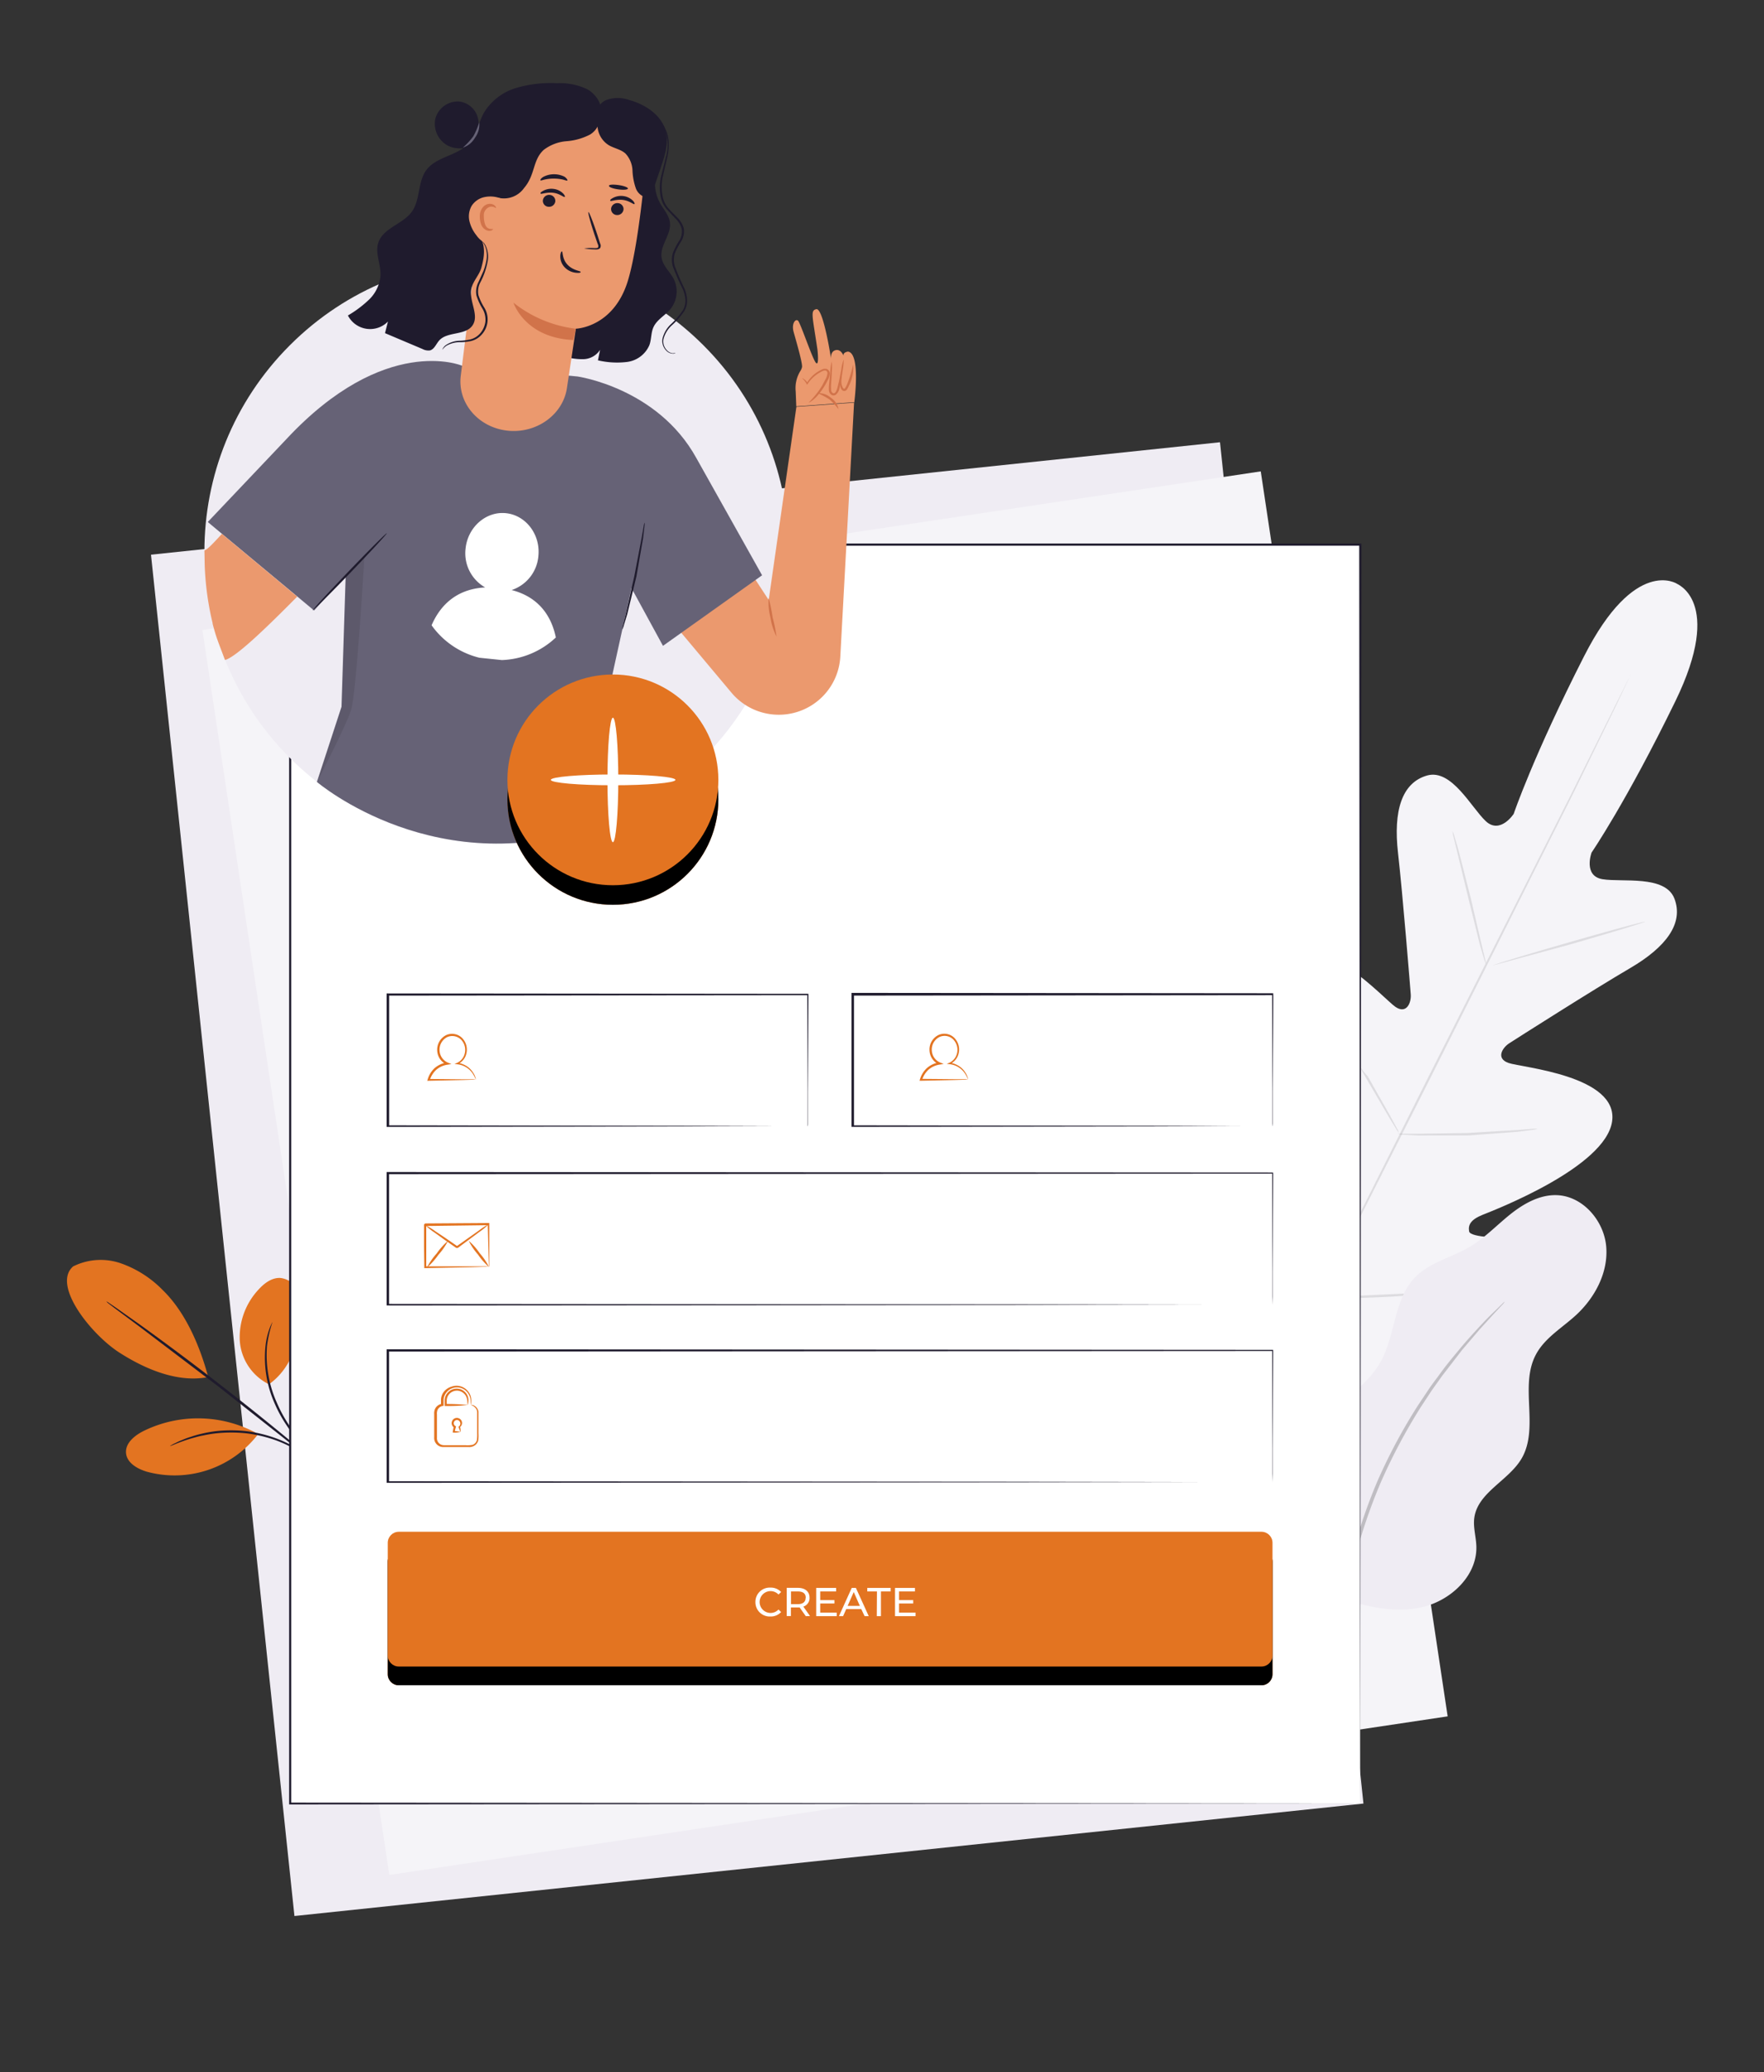 <svg xmlns="http://www.w3.org/2000/svg" xmlns:xlink="http://www.w3.org/1999/xlink" width="344" height="404" fill="none" xmlns:v="https://vecta.io/nano"><rect width="100%" height="100%" fill="#333333" stroke="none"/><style><![CDATA[.B{fill:#1f1b2d}.C{fill:#e37421}.D{fill:#d1734a}.E{fill:#efecf3}.F{fill:#eb996e}]]></style><path d="M237.914 86.228L29.445 108.152 57.419 373.58l208.469-21.925-27.974-265.427z" class="E"/><g fill="#f5f4f8"><path d="M245.861 91.909L39.473 122.832l36.447 242.743 206.389-30.923-36.447-242.743z"/><path d="M327.045 113.829s-8.198-5.397-18.129 14.113-13.731 30.75-13.731 30.75-2.632 4.046-5.443 1.416-6.667-10.261-11.447-8.901c-4.957 1.416-6.593 6.943-5.67 15.067s2.365 25.992 2.487 27.611-.81 3.924-2.997 2.427-14.914-15.642-21.265-9.217 0 28.614.657 31.058.17 3.48-.997 4.046-4.982-4.548-8.757-8.416-8.837-7.695-12.191-3.69-4.423 20.668 11.438 47.744l8.182 12.081 14.581-.809c31.171-3.633 43.841-14.517 45.023-19.615s-4.917-6.814-10.288-7.502-11.786-.623-12.005-1.909.332-2.299 2.674-3.237 23.905-9.25 25.209-18.183-17.635-10.52-20.179-11.402-1.215-2.978.122-3.844 16.501-10.52 23.564-14.646 10.491-8.764 8.644-13.571c-1.79-4.637-10.175-3.14-14.006-3.771s-2.147-5.195-2.147-5.195 6.732-9.792 16.331-29.488.121-23.006.121-23.006"/></g><g fill="#000"><path opacity=".1" d="M318.101 131.289l-.187.421-.567 1.222-2.235 4.717-8.36 17.131-28.199 56.16-28.352 56.151-8.49 17.066-2.252 4.637-.615 1.206-.219.396s.057-.145.178-.421l.575-1.221 2.236-4.67 8.352-17.131 28.206-56.216 28.353-56.143 8.481-17.066 2.317-4.637.608-1.197.17-.405z"/><path opacity=".1" d="M283.254 162.082c.163.313.288.645.373.987l.81 2.744 2.341 9.152 2.146 9.2.665 2.784c.103.335.174.679.21 1.028a4.62 4.62 0 0 1-.38-.987l-.811-2.744-2.276-9.176-2.211-9.177-.681-2.775c-.093-.339-.155-.686-.186-1.036zm7.891 26.154c0-.121 6.569-2.12 14.751-4.475s14.848-4.151 14.881-4.046-6.57 2.129-14.752 4.475l-14.88 4.046zm-18.579 32.867c.357-.057.718-.073 1.078-.049h2.924l9.64-.145 9.623-.575 2.917-.227a4.41 4.41 0 0 1 1.077 0c-.344.1-.696.168-1.053.203l-2.908.372-9.64.712h-9.664l-2.924-.154a5.14 5.14 0 0 1-1.07-.137zm-12.339-22.087a4.34 4.34 0 0 1 .567.809l1.409 2.306c1.175 1.958 2.131 5.317 4.504 7.688l4.391 7.76 1.288 2.371a3.88 3.88 0 0 1 .413.906 4.25 4.25 0 0 1-.567-.809l-1.41-2.306-4.504-7.688-4.39-7.752-1.288-2.339a3.81 3.81 0 0 1-.413-.946zm-20.086 26.937c.273.327.515.679.721 1.052l1.814 2.946 5.857 9.815 5.735 9.873 1.693 3.026c.222.36.412.739.567 1.133-.272-.325-.513-.674-.721-1.044l-1.814-2.953-5.849-9.808-5.743-9.881-1.693-3.018a7.26 7.26 0 0 1-.567-1.141zm16.183 27.067a8.74 8.74 0 0 1 1.361-.097l3.71-.114 12.216-.582c4.763-.308 9.081-.696 12.2-1.004l3.694-.356c.45-.067.905-.094 1.36-.081-.439.115-.885.199-1.336.251a99.92 99.92 0 0 1-3.686.502c-3.111.388-7.42.809-12.2 1.133s-9.105.429-12.248.453h-3.71c-.456.009-.912-.026-1.361-.105z"/></g><path d="M14.195 246.957c1.443-.732 3.019-1.165 4.634-1.274s3.235.11 4.763.643c3.061 1.082 5.832 2.851 8.101 5.171 4.488 4.337 7.291 10.948 8.911 16.993-6.804 1.36-13.844-2.541-17.287-4.742-5.452-3.479-13.188-13.069-9.113-16.775m38.222 22.923a10.25 10.25 0 0 1-3.986-3.52c-.995-1.503-1.577-3.242-1.684-5.041-.079-1.805.201-3.607.826-5.302a13.62 13.62 0 0 1 2.811-4.571c1.118-1.238 2.6-2.371 4.261-2.29.778.087 1.518.378 2.146.844a4.41 4.41 0 0 1 1.427 1.81 8.83 8.83 0 0 1 .559 4.588c-.51 5.317-1.977 10.367-6.318 13.482" class="C"/><g class="B"><path d="M63.413 286.804a6.53 6.53 0 0 1-.891-.923l-2.349-2.597c-1.928-2.218-4.747-5.317-6.562-9.525a22.07 22.07 0 0 1-1.831-11.377 14.54 14.54 0 0 1 .81-3.415 9.2 9.2 0 0 1 .381-.882c.089-.195.146-.3.162-.292-.509 1.504-.864 3.054-1.061 4.629-.304 3.831.371 7.676 1.96 11.175 1.766 4.127 4.512 7.235 6.383 9.5l2.236 2.695c.285.312.54.651.761 1.012z"/><path d="M20.742 253.738c.171.082.333.18.486.292l1.32.898 4.812 3.399a530.8 530.8 0 0 1 15.561 11.644 557.5 557.5 0 0 1 15.156 12.179l4.488 3.811 1.199 1.06.397.397a3 3 0 0 1-.454-.324l-1.256-.995-4.577-3.698-15.262-12.042-15.472-11.741-4.723-3.512-1.28-.971c-.147-.117-.28-.25-.397-.397z"/></g><path d="M49.906 279.364a24.05 24.05 0 0 0-10.927-2.816c-3.815-.059-7.588.79-11.009 2.476-1.725.874-3.548 2.347-3.394 4.273s2.203 3.099 4.05 3.649c3.907 1.069 8.043.957 11.887-.32a20.51 20.51 0 0 0 9.71-6.857" class="C"/><path d="M33.156 281.945a5.71 5.71 0 0 1 1.061-.582 11.4 11.4 0 0 1 1.296-.591c.576-.249 1.166-.465 1.766-.647a20.37 20.37 0 0 1 2.195-.615c.853-.199 1.715-.353 2.584-.461 1.997-.224 4.013-.224 6.011 0a25.98 25.98 0 0 1 5.84 1.424c.83.308 1.642.665 2.43 1.068.684.343 1.349.721 1.993 1.133.608.348 1.085.76 1.539 1.076a11.38 11.38 0 0 1 1.102.898 6.4 6.4 0 0 1 .875.809c-.073.081-1.328-1.108-3.686-2.54a21.31 21.31 0 0 0-1.985-1.069c-.774-.383-1.569-.724-2.382-1.019a26.73 26.73 0 0 0-5.743-1.36 27.83 27.83 0 0 0-5.914 0 25.29 25.29 0 0 0-2.552.421c-.81.138-1.523.364-2.187.542-2.673.793-4.204 1.603-4.245 1.513z" class="B"/><path d="M260.194 311.102c-5.671-3.641-7.712-8.31-8.603-14.986a23.59 23.59 0 0 1 .885-9.973c1.005-3.223 2.689-6.194 4.939-8.712 3.775-4.16 9.073-7 11.819-11.904 2.917-5.227 2.544-12.138 6.708-16.467 2.867-2.954 7.185-3.876 10.717-5.98 2.892-1.716 5.225-4.2 7.841-6.296s5.76-3.876 9.113-3.755c5.063.186 9.187 4.985 9.616 10.026s-2.195 9.978-5.93 13.401c-2.705 2.476-6.083 4.426-7.793 7.679-3.24 6.094.705 14.251-2.77 20.231-2.536 4.345-8.579 6.611-9.235 11.604-.243 1.837.349 3.674.405 5.527.178 5.786-5.055 10.649-10.717 11.895s-11.543-.315-17.011-2.266" class="E"/><path opacity=".2" d="M293.466 253.775c-.163.245-.351.473-.559.68l-1.709 1.837-2.673 2.937-3.411 3.998-3.888 5.041-2.058 2.889-2.065 3.14a111.44 111.44 0 0 0-7.842 14.752c-2.18 5.132-3.954 10.427-5.306 15.836-.575 2.509-1.134 4.855-1.458 7.154l-.867 6.295c-.218 1.934-.291 3.69-.421 5.236s-.138 2.873-.154 3.965l-.056 2.509c.007.293-.018.586-.073.874a3.83 3.83 0 0 1-.065-.874c0-.648-.041-1.481-.073-2.517a58.59 58.59 0 0 1 0-3.973c.057-1.546.081-3.326.316-5.268s.381-4.046.81-6.344.81-4.678 1.401-7.202c1.335-5.457 3.11-10.796 5.306-15.966a107.61 107.61 0 0 1 7.947-14.825l2.098-3.14c.681-1.019 1.426-1.95 2.098-2.881 1.345-1.869 2.73-3.503 3.978-5.009s2.43-2.791 3.491-3.948 1.985-2.104 2.77-2.865l1.807-1.748a4.33 4.33 0 0 1 .656-.583z" fill="#000"/><path d="M265.252 106.213H56.555v245.458h208.697V106.213z" fill="#fff"/><path d="M265.258 351.671l-.194-245.458.194.186H56.577l.211-.21v245.458l-.178-.178 208.705.178-208.705.178h-.227v-.178-245.458-.21h.235 208.681.186v.194l-.227 245.498zM157.506 219.618v-.453-1.311-5.065l-.081-18.879.138.129-81.889.081.211-.21v25.708l-.203-.202 58.527.089 17.141.057h4.609 1.199.413-.389-1.239-4.561l-17.092.064-58.673.089h-.211v-26.016h.211l81.889.073h.138v.138l-.073 18.959v5.034 1.286c0 .3-.065.429-.065.429zm90.647 34.819v-1.692-4.944l-.057-19.073.106.105-172.545.105.211-.21v25.709l-.211-.203 122.758.089 36.453.057h9.858 2.56.883-.85-2.536-9.81l-36.453.065-122.903.089h-.211v-26.016h.219l172.544.105h.105v.105l-.064 19.138v4.92l-.057 1.651zm0 34.586v-1.691-4.944l-.057-19.073.106.097-172.545.113.211-.21v25.708l-.211-.21 122.758.089 36.453.065h9.858 2.56.883-.85-2.536-9.81l-36.453.056-122.903.097h-.211v-26.04h.219l172.544.113h.105v.106l-.064 19.129v4.92l-.057 1.675zm-.002-69.407v-.453-1.311-5.066l-.073-18.879.138.13-81.89.081.211-.211v25.709l-.211-.202 58.536.089 17.141.056h4.609 1.199.413-.389-1.247-4.561l-17.093.065-58.681.089h-.202v-.202-25.709-.21h.218l81.89.073h.138v.137l-.081 18.96v5.033 1.287c0 .299-.065.534-.065.534z" class="B"/><g class="C"><path d="M92.766 210.484a4.82 4.82 0 0 1-.624.04l-1.847.057-6.723.145h-.259l.081-.242a4.91 4.91 0 0 1 1.296-2.169c.692-.623 1.556-1.023 2.479-1.149l-.049.396a3.11 3.11 0 0 1-1.293-1.053c-.327-.462-.521-1.004-.562-1.569a3.17 3.17 0 0 1 .391-1.825c.311-.556.781-1.005 1.351-1.29.544-.249 1.153-.315 1.738-.188a2.76 2.76 0 0 1 1.503.892 3.24 3.24 0 0 1 .689 2.954c-.111.444-.323.857-.619 1.206a2.99 2.99 0 0 1-1.09.809v-.284a4.58 4.58 0 0 1 2.001.81 4.25 4.25 0 0 1 1.085 1.197 3.23 3.23 0 0 1 .494 1.279l-.154-.316a6.42 6.42 0 0 0-.478-.874 4.12 4.12 0 0 0-1.299-1.231c-.518-.31-1.098-.503-1.699-.565l-.543-.065.51-.218c.37-.173.695-.427.952-.744a2.69 2.69 0 0 0 .53-1.085 2.87 2.87 0 0 0-.632-2.606 2.43 2.43 0 0 0-1.294-.743c-.499-.106-1.018-.053-1.485.152-.49.25-.895.642-1.16 1.123a2.75 2.75 0 0 0-.33 1.58 2.7 2.7 0 0 0 1.62 2.282l.689.275-.737.122c-.844.11-1.635.474-2.268 1.043a4.58 4.58 0 0 0-1.223 1.983l-.178-.235 6.594.057h1.896a4.85 4.85 0 0 1 .648.049zm96-.004c-.204.028-.41.042-.616.041l-1.855.056-6.724.146h-.251l.073-.243a4.91 4.91 0 0 1 1.296-2.168 4.65 4.65 0 0 1 2.479-1.166l-.048.397c-.518-.227-.964-.592-1.29-1.054s-.518-1.004-.557-1.568a3.14 3.14 0 0 1 .382-1.826 3.15 3.15 0 0 1 1.351-1.289 2.77 2.77 0 0 1 1.737-.186c.584.127 1.112.439 1.503.89.347.399.589.877.708 1.392s.109 1.051-.027 1.561a2.98 2.98 0 0 1-.62 1.207c-.296.349-.669.626-1.089.808v-.283c.722.106 1.408.384 2.001.809.437.324.806.731 1.085 1.198a3.23 3.23 0 0 1 .494 1.278l-.154-.315c-.129-.307-.29-.6-.478-.874a4.09 4.09 0 0 0-1.294-1.231 4.1 4.1 0 0 0-1.695-.566l-.543-.064.503-.219a2.72 2.72 0 0 0 .954-.744c.258-.317.441-.688.536-1.085a2.87 2.87 0 0 0 .002-1.381 2.88 2.88 0 0 0-.642-1.224c-.337-.383-.788-.647-1.287-.754a2.38 2.38 0 0 0-1.483.163c-.493.248-.899.638-1.167 1.121a2.74 2.74 0 0 0-.332 1.582c.035.492.205.965.491 1.367a2.69 2.69 0 0 0 1.129.915l.689.275-.737.121c-.845.111-1.636.475-2.269 1.044-.569.545-.988 1.228-1.215 1.983l-.178-.235 6.586.057h1.904a4.71 4.71 0 0 1 .648.064zm-97.547 63.459a3.24 3.24 0 0 1-.073-.526 2.61 2.61 0 0 0-.292-1.23 2.06 2.06 0 0 0-1.49-1.02 1.99 1.99 0 0 0-1.097.165c-.343.158-.634.409-.839.725-.179.271-.285.583-.308.907v.987l-.194-.202a42.79 42.79 0 0 1 4.326.194 34.53 34.53 0 0 1-4.326.202h-.203v-.202-1.012a2.23 2.23 0 0 1 .364-1.1 2.34 2.34 0 0 1 2.349-1.044 2.28 2.28 0 0 1 1.001.424c.294.22.532.507.692.838.208.441.274.936.186 1.416-.032.348-.097.502-.097.478zm-1.404 5.261a7.12 7.12 0 0 1-.389-.947v-.089l.089-.065a.67.67 0 0 0 .162-.873.62.62 0 0 0-.182-.224c-.077-.06-.168-.1-.264-.118a.63.63 0 0 0-.541.154.63.63 0 0 0-.161.24c-.034.092-.046.19-.035.287a.62.62 0 0 0 .098.271c.053.082.125.15.21.199l.13.073-.04.137-.243.963-.154-.194a9.96 9.96 0 0 1 1.345.154 4.33 4.33 0 0 1-1.345.161H88.3v-.21l.178-.979.089.21c-.129-.078-.239-.184-.322-.31a1.02 1.02 0 0 1-.158-.419c-.021-.15-.008-.301.037-.445s.122-.277.224-.387a1 1 0 0 1 .907-.316 1.02 1.02 0 0 1 .423.171c.126.089.231.204.306.339a.97.97 0 0 1 .089.721c-.065.243-.222.452-.437.582l.065-.154a2.88 2.88 0 0 1 .113 1.068z"/><path d="M91.82 273.949a.93.93 0 0 1 .356 0 1.62 1.62 0 0 1 .757.491 1.63 1.63 0 0 1 .377.82v.874 2.12 1.23a6.82 6.82 0 0 1-.049 1.384 1.71 1.71 0 0 1-.38.692 1.73 1.73 0 0 1-.649.449c-.257.103-.534.147-.81.129h-.81-3.24-.859a1.76 1.76 0 0 1-1.345-.528 1.76 1.76 0 0 1-.393-.626 1.75 1.75 0 0 1-.101-.731v-3.642-.866a2.27 2.27 0 0 1 .113-.914 1.74 1.74 0 0 1 1.377-1.109l-.162.186v-1.132a2.86 2.86 0 0 1 .332-1.085 2.94 2.94 0 0 1 1.717-1.327c.543-.196 1.133-.224 1.693-.08s1.062.455 1.442.889a2.74 2.74 0 0 1 .705 2.015 5.8 5.8 0 0 1-.073.761 4.04 4.04 0 0 1-.049-.753c-.004-.696-.273-1.364-.753-1.869a2.63 2.63 0 0 0-1.033-.668c-.392-.138-.812-.18-1.224-.124a2.62 2.62 0 0 0-1.147.447c-.341.237-.621.553-.816.92a2.56 2.56 0 0 0-.284.954v1.109.162h-.162a1.37 1.37 0 0 0-.648.29 1.36 1.36 0 0 0-.414.576 2.13 2.13 0 0 0-.081.809v.866 3.641a1.36 1.36 0 0 0 .689 1.303 1.49 1.49 0 0 0 .729.17h4.115c.482.046.968.018 1.442-.081.196-.076.371-.198.511-.353s.243-.343.299-.545c.059-.426.081-.857.065-1.287v-1.23-2.12-.858c-.021-.227-.096-.446-.219-.639a1.83 1.83 0 0 0-1.021-.72zm3.549-26.918c-.024-.207-.037-.415-.04-.624l-.057-1.691-.154-6.004.17.17-12.345.162.178-.243v1.084 1.093 2.128 3.989l-.194-.186h8.838 2.56c.316-.008.633.006.948.041a5.48 5.48 0 0 1-.859.048l-2.519.081-8.968.178h-.186v-.194l-.049-3.998v-2.128-1.084-1.093l.211-.218 12.345-.081h.17v.17 6.109 1.619a2.5 2.5 0 0 1-.049.672z"/><path d="M95.27 238.715c-.518.533-1.091 1.011-1.709 1.424l-4.293 3.188h-.284l-.081-.056-.162-.114-.316-.218-.616-.429-1.158-.809-1.952-1.408a11.73 11.73 0 0 1-1.734-1.392c.67.321 1.308.706 1.904 1.149l2.001 1.335 1.175.809.624.429.316.219.154.105.081.057h.041-.227l4.374-3.092c.584-.454 1.207-.855 1.863-1.197z"/><path d="M83.262 247.145a12.95 12.95 0 0 1 1.887-2.735c.636-.918 1.384-1.752 2.228-2.484a12.78 12.78 0 0 1-1.896 2.743c-.633.915-1.379 1.747-2.22 2.476zm8.14-5.219a12.57 12.57 0 0 1 2.147 2.427 12.46 12.46 0 0 1 1.814 2.687 12.5 12.5 0 0 1-2.147-2.428c-.721-.811-1.331-1.715-1.815-2.686z"/><use xlink:href="#B"/></g><use xlink:href="#B" opacity=".09" fill="#000"/><use xlink:href="#B" y="-3.658" class="C"/><path d="M147.313 312.364a2.78 2.78 0 0 1 .214-1.106 2.79 2.79 0 0 1 .635-.931c.273-.264.598-.469.953-.603s.735-.194 1.114-.176a2.72 2.72 0 0 1 1.142.201 2.73 2.73 0 0 1 .956.657l-.51.493a2.13 2.13 0 0 0-1.089-.617c-.416-.092-.851-.057-1.247.1a2.13 2.13 0 0 0-.977 3.173c.24.353.58.625.977.783a2.13 2.13 0 0 0 2.336-.517l.51.493c-.268.287-.595.513-.959.662a2.73 2.73 0 0 1-1.147.204c-.379.017-.757-.044-1.112-.179a2.79 2.79 0 0 1-.949-.603 2.78 2.78 0 0 1-.634-.93c-.145-.35-.218-.725-.213-1.104zm9.819 2.749l-1.191-1.692h-.34-1.369v1.675h-.81v-5.502h2.155c1.425 0 2.292.72 2.292 1.918.019.382-.09.759-.308 1.074a1.74 1.74 0 0 1-.899.665l1.304 1.845-.834.017zm0-3.585c0-.809-.527-1.23-1.531-1.23h-1.345v2.476h1.345c.98 0 1.507-.461 1.507-1.246h.024zm6.038 2.902v.68h-4.002v-5.503h3.888v.688h-3.102v1.691h2.77v.664h-2.77v1.78h3.216zm4.786-.696h-2.933l-.607 1.376h-.811l2.495-5.503h.811l2.503 5.503h-.81l-.648-1.376zm-.276-.623l-1.191-2.702-1.19 2.702h2.381zm3.336-2.816h-1.887v-.688h4.561v.688h-1.896v4.815h-.81l.032-4.815zm7.525 4.135v.68h-4.002v-5.503h3.888v.688h-3.102v1.691h2.762v.664h-2.762v1.78h3.216z" fill="#fff"/><path d="M137.144 147.799c22.255-22.232 22.255-58.277 0-80.508s-58.338-22.232-80.593 0-22.255 58.276 0 80.508 58.338 22.232 80.593 0z" class="E"/><path d="M129.495 30.599c-.996 1.249-1.604 2.763-1.748 4.354a8.16 8.16 0 0 0 .938 4.596c.713 1.279 1.798 2.428 1.961 3.876.267 2.355-2.018 4.475-1.621 6.822.251 1.618 1.621 2.727 2.366 4.159a5.48 5.48 0 0 1-.624 5.834c-1.037 1.262-2.665 2.064-3.337 3.561-.503 1.101-.381 2.428-.811 3.536a5.49 5.49 0 0 1-1.744 2.189c-.761.567-1.656.928-2.597 1.047-1.895.227-3.814.121-5.671-.316l.413-2.047c-.351.544-.83.994-1.394 1.311s-1.199.492-1.846.51a11.63 11.63 0 0 1-3.824-.566c-.769-3.472-1.523-7.137-.437-10.52.988-3.043 3.321-5.422 5.265-7.963 2.159-2.821 3.887-5.946 5.128-9.274.891-2.387 1.531-4.855 2.779-7.121s3.24-4.224 5.735-4.701" class="B"/><path d="M166.56 78.418l-11.277.809-.113-2.897c-.15-1.435.192-2.879.972-4.095.125-.214.215-.446.267-.688.081-.858-1.182-5.163-1.62-6.741-.551-1.894.527-2.897.948-2.12.762 1.416 2.779 7.493 3.41 8.092s.268-2.581.268-2.581c-.988-6.692-1.418-7.663-.227-7.914 1.369-.291 2.876 9.67 2.876 9.67s-.203-1.392.867-1.675 1.563 1.084 1.563 1.084c-.138-.704.875-.809.875-.809 2.527.348 1.215 9.953 1.215 9.953l-11.276.809-5.403 37.669-5.768-8.828-15.051 10.73 13.569 16.184a12.03 12.03 0 0 0 4.336 3.257 12.05 12.05 0 0 0 5.328 1.024 12.01 12.01 0 0 0 7.974-3.427c2.138-2.096 3.413-4.915 3.577-7.902l2.69-49.605z" class="F"/><g class="D"><path d="M157.739 78.521c-.048-.057.551-.583 1.353-1.57.466-.578.888-1.189 1.264-1.829l.615-1.165a2.67 2.67 0 0 0 .389-1.23.52.52 0 0 0-.324-.469c-.221-.037-.449 0-.648.105a7.27 7.27 0 0 0-1.255.753 7.02 7.02 0 0 0-1.621 1.724l-.129.186-.097-.194a4.23 4.23 0 0 0-.891-1.109s.615.146 1.142 1.02h-.227a6.53 6.53 0 0 1 1.62-1.877 7.06 7.06 0 0 1 1.32-.809 1.39 1.39 0 0 1 .94-.129.94.94 0 0 1 .624.81c-.015.521-.166 1.028-.437 1.473a12.51 12.51 0 0 1-.657 1.173 12.58 12.58 0 0 1-1.369 1.829 6.39 6.39 0 0 1-1.612 1.311zm4.465-8.037a10.55 10.55 0 0 1 0 2.072c0 .68-.073 1.432-.122 2.233a8.53 8.53 0 0 0 0 1.279c0 .397.381.736.664.575s.446-.647.567-1.076l.308-1.27.43-2.193a8.83 8.83 0 0 1 .477-2.015 11.7 11.7 0 0 1-.186 2.063l-.34 2.225-.292 1.303a2.01 2.01 0 0 1-.269.753 2.02 2.02 0 0 1-.541.59.81.81 0 0 1-.899-.154 1.15 1.15 0 0 1-.356-.745c-.026-.454-.01-.909.048-1.359l.219-2.233c.026-.691.124-1.377.292-2.047z"/><path d="M164.13 73.359c.065 0-.097.469-.048 1.198a2.29 2.29 0 0 0 .348 1.133c.138.138.235.146.365 0 .145-.22.27-.453.372-.696a24.11 24.11 0 0 0 1.207-3.941 7.51 7.51 0 0 1-.81 4.119c-.116.283-.26.554-.429.809-.06.077-.136.139-.223.183a.64.64 0 0 1-.279.068.64.64 0 0 1-.478-.243c-.162-.216-.265-.469-.3-.736-.042-.213-.061-.43-.057-.647-.024-.842.26-1.27.332-1.246z"/></g><path d="M116.641 144.172l1.053 16.378c-32.07 12.276-55.894-8.092-55.894-8.092l4.796-14.655.81-25.587-6.157 6.822-2.908-2.428-14.67-12.203-3.151-2.63 15.254-16.079c19.288-20.74 34.298-14.404 34.298-14.404l22.552 2.112s15.602 2.209 23.152 15.869l12.84 22.893-19.328 13.756-6.149-11.28-6.497 29.528z" fill="#666276"/><path d="M39.863 107.329l.057 2.889c.133 3.799.649 7.576 1.539 11.272v.105c.113.461.243.914.373 1.368.502 1.78 1.166 3.35 1.798 5.073a21.58 21.58 0 0 0 .251.648c2.041-.534 7.461-5.665 14.079-12.357l-14.686-12.235c-1.887 2.055-2.779 2.994-3.41 3.237zm70.714-31.795l1.725-11.442s7.364-.202 10.15-9.379c2.657-8.756 4.051-29.625 4.051-29.625a27.28 27.28 0 0 0-15.918-3.48 27.26 27.26 0 0 0-15.059 6.215L89.855 73.26c-.656 5.268 3.362 10.034 9.024 10.698 5.711.663 10.977-3.107 11.698-8.424z" class="F"/><g class="B"><path d="M121.594 40.863a1.22 1.22 0 0 1-.449.798c-.248.198-.563.292-.879.262a1.16 1.16 0 0 1-.447-.118 1.17 1.17 0 0 1-.367-.283 1.16 1.16 0 0 1-.227-.403 1.17 1.17 0 0 1-.053-.459c.043-.313.205-.597.452-.793s.562-.289.877-.259a1.17 1.17 0 0 1 1.038.798 1.16 1.16 0 0 1 .055.457zm2.136-1.077c-.17.138-.988-.663-2.284-.809s-2.341.348-2.43.17.129-.348.583-.591a3.37 3.37 0 0 1 1.993-.324 3.24 3.24 0 0 1 1.798.866c.332.324.421.639.34.688zm-15.44-.522a1.22 1.22 0 0 1-.451.796c-.248.197-.563.288-.878.256a1.16 1.16 0 0 1-.447-.115c-.139-.068-.264-.163-.366-.28a1.17 1.17 0 0 1-.228-.401c-.048-.148-.066-.303-.052-.458a1.22 1.22 0 0 1 .449-.798c.248-.198.563-.292.879-.262a1.18 1.18 0 0 1 .811.403 1.16 1.16 0 0 1 .227.401c.049.148.068.303.056.458z"/><path d="M110.136 38.393c-.17.137-.988-.664-2.284-.809s-2.341.34-2.43.162.13-.34.583-.583c.616-.309 1.311-.422 1.993-.324a3.15 3.15 0 0 1 1.798.866c.324.324.421.631.34.688zm3.77 10.042c.672-.078 1.356-.098 2.035-.058.312 0 .617 0 .701-.148a.83.83 0 0 0-.084-.659l-.595-1.728c-.815-2.455-1.356-4.463-1.211-4.489s.922 1.955 1.73 4.41l.556 1.733a.9.9 0 0 1 0 .859c-.06.072-.143.133-.242.179a1.03 1.03 0 0 1-.33.09c-.179.016-.361.016-.541 0-.681-.006-1.36-.069-2.019-.19z"/></g><path d="M112.28 64.094a24.13 24.13 0 0 1-12.151-5.082s2.163 6.862 11.681 7.283l.47-2.201z" class="D"/><path d="M116.759 22.191c.608 1.481-.348 3.237-1.701 4.046a11.84 11.84 0 0 1-4.593 1.295 8.41 8.41 0 0 0-4.423 1.683c-2.203 1.999-1.62 4.855-3.848 7.453a4.79 4.79 0 0 1-2.056 1.646 4.8 4.8 0 0 1-2.618.312c-1.782-.251-4.091.162-4.99 2.217s.186 3.569 1.183 5.454.729 3.819.162 5.883c-.405 1.489-1.685 2.654-1.969 4.176-.454 2.428 1.62 5.13.219 7.121s-4.958 1.109-6.521 2.962c-.567.656-.891 1.618-1.725 1.877-.519.073-1.047-.024-1.507-.275l-7.291-3.083.575-2.266a4.86 4.86 0 0 1-1.933 1.214c-.732.245-1.511.313-2.275.198s-1.488-.411-2.114-.862-1.136-1.044-1.487-1.731a21.87 21.87 0 0 0 4.212-3.18c1.254-1.248 2.016-2.906 2.147-4.669.073-2.136-1.085-4.297-.437-6.328.932-2.905 4.86-3.633 6.594-6.126 1.62-2.331 1.077-5.713 2.754-8.019 1.952-2.67 6.075-2.792 8.311-5.236 1.515-1.618 1.863-4.046 2.965-6.012 1.427-2.311 3.656-4.017 6.261-4.791a24.09 24.09 0 0 1 7.979-.931c2.022-.095 4.036.308 5.865 1.173 1.758.979 3.087 2.986 2.674 4.96" class="B"/><path d="M97.524 38.648c-.975-.354-2.03-.43-3.046-.219-.508.105-.99.308-1.418.6a3.92 3.92 0 0 0-1.077 1.099 4.14 4.14 0 0 0-.437 2.994c.243 1.009.708 1.952 1.361 2.759.418.606.973 1.105 1.62 1.457.329.177.696.27 1.069.27s.741-.093 1.069-.27" class="F"/><path d="M96.131 44.654c.113.057-.413.607-1.296.227-.461-.226-.817-.62-.996-1.1-.204-.556-.295-1.148-.267-1.74.011-.63.246-1.236.664-1.707a1.75 1.75 0 0 1 1.426-.591c.948.105 1.15.809 1.045.809s-.405-.316-1.045-.259c-.397.095-.747.328-.987.657s-.356.733-.325 1.139c0 1.052.235 2.047.753 2.363s.98.138 1.029.202z" class="D"/><g class="B"><path d="M116.796 22.74c-.369 1.012-.377 2.12-.023 3.137a4.68 4.68 0 0 0 1.967 2.446c1.054.607 2.35.809 3.241 1.619a5.16 5.16 0 0 1 1.361 3.285 11.84 11.84 0 0 0 .672 3.544 2.83 2.83 0 0 0 2.851 1.781l2.034-5.996c.745-2.201 1.498-4.556.964-6.83-.762-3.237-3.97-5.357-7.178-6.239-1.469-.521-3.076-.507-4.536.041-1.393.656-2.341 2.428-1.62 3.803m-5.867 11.84c-.081.097-.365 0-.81-.138a8.23 8.23 0 0 0-1.823-.21 7.91 7.91 0 0 0-1.831.194c-.461.105-.745.227-.81.138s.105-.405.6-.688a4.53 4.53 0 0 1 4.115 0c.421.307.599.631.559.704zm11.79 1.597c-.041.227-.883.299-1.896.154s-1.798-.421-1.798-.688.883-.291 1.895-.146 1.831.453 1.799.68zM94.103 47.08a1.24 1.24 0 0 0 .203.202 3.31 3.31 0 0 1 .437.696 4.97 4.97 0 0 1 .356 2.962c-.263 1.456-.752 2.862-1.45 4.168a3.76 3.76 0 0 0-.356 2.428 11.1 11.1 0 0 0 1.166 2.468c.49.81.704 1.758.611 2.7s-.49 1.829-1.129 2.528a4.05 4.05 0 0 1-2.074 1.262 10.94 10.94 0 0 1-2.066.227 5.22 5.22 0 0 0-2.778.712 3.45 3.45 0 0 0-.753.752s0-.105.105-.267a2.09 2.09 0 0 1 .551-.615 5.01 5.01 0 0 1 2.827-.866c.674-.029 1.343-.119 2.001-.267a3.75 3.75 0 0 0 1.895-1.19 4.32 4.32 0 0 0 1.005-2.233c.089-.891-.11-1.787-.567-2.557a11.14 11.14 0 0 1-1.175-2.581 4.13 4.13 0 0 1 .405-2.638l.964-2.136a11.32 11.32 0 0 0 .551-1.942 5.08 5.08 0 0 0-.219-2.849c-.284-.639-.543-.939-.51-.963z"/><path d="M131.725 68.865a1.09 1.09 0 0 1-.519.097 1.92 1.92 0 0 1-.741-.199 1.93 1.93 0 0 1-.604-.473 2.67 2.67 0 0 1-.664-2.274c.253-1.045.798-1.996 1.572-2.743.925-.842 1.741-1.796 2.43-2.84a3.69 3.69 0 0 0 .462-1.942 6.4 6.4 0 0 0-.503-2.096c-.727-1.439-1.376-2.917-1.944-4.426a4.66 4.66 0 0 1 0-2.622c.321-.827.725-1.619 1.207-2.363.462-.696.647-1.538.519-2.363-.219-.784-.651-1.493-1.248-2.047l-1.693-1.796c-.522-.627-.898-1.362-1.101-2.153-.317-1.453-.294-2.959.064-4.402l.916-3.682c.51-1.77.419-3.66-.26-5.373-.282-.6-.666-1.148-1.134-1.619l.114.073a2.03 2.03 0 0 1 .291.251 4.23 4.23 0 0 1 .875 1.295c.348.724.56 1.506.624 2.306a10.85 10.85 0 0 1-.243 3.148l-.867 3.69a9.45 9.45 0 0 0 0 4.232 4.99 4.99 0 0 0 1.013 1.999c.494.607 1.102 1.149 1.685 1.764a4.85 4.85 0 0 1 1.369 2.209c.141.921-.057 1.861-.559 2.646-.476.718-.877 1.483-1.199 2.282-.233.792-.233 1.635 0 2.428.555 1.494 1.187 2.958 1.896 4.386.299.709.472 1.465.51 2.233a4.04 4.04 0 0 1-.519 2.12c-.715 1.06-1.561 2.025-2.519 2.873-.751.698-1.29 1.592-1.555 2.581-.08.372-.071.758.026 1.127a2.43 2.43 0 0 0 .533.993c.301.384.739.636 1.223.704.364-.024.543-.073.543-.024z"/></g><path d="M163.515 79.774a14.3 14.3 0 0 0-1.758-1.894c-.724-.466-1.486-.872-2.277-1.214.46-.028.921.036 1.357.187a3.47 3.47 0 0 1 1.179.695 3.39 3.39 0 0 1 .978.959 3.4 3.4 0 0 1 .521 1.267zm-12.085 44.347a12.27 12.27 0 0 1-1.174-3.666 11.77 11.77 0 0 1-.349-3.844 34.54 34.54 0 0 1 .762 3.755 32.18 32.18 0 0 1 .761 3.755z" class="D"/><path d="M99.774 115.047a7.67 7.67 0 0 0 3.599-2.526 7.66 7.66 0 0 0 1.618-4.085c.437-4.216-2.43-7.963-6.311-8.376s-7.453 2.687-7.89 6.903a7.66 7.66 0 0 0 .767 4.364 7.67 7.67 0 0 0 3.057 3.21c-6.076.316-9.016 4.046-10.45 7.38 2.246 3.159 5.556 5.406 9.324 6.328l4.374.453c3.931-.135 7.676-1.7 10.531-4.402-.721-3.552-2.835-7.768-8.619-9.249z" fill="#fff"/><path opacity=".09" d="M67.47 112.214l3.597-3.706s-1.555 26.785-2.617 30.005-6.618 13.943-6.618 13.943l4.796-14.655.843-25.587z" fill="#000"/><path d="M75.434 103.97c.081.081-3.078 3.504-7.064 7.647s-7.291 7.445-7.38 7.364 3.086-3.504 7.072-7.655 7.291-7.437 7.372-7.356zm50.28-2.095a3.91 3.91 0 0 1-.041.809l-.267 2.274-1.296 7.429-1.782 7.339-.665 2.193c-.063.283-.167.556-.308.809a4.04 4.04 0 0 1 .146-.809l.535-2.217 1.661-7.348 1.417-7.396.397-2.25a3.04 3.04 0 0 1 .203-.833zm-16.135-52.854c.21 0 0 1.424 1.085 2.581s2.592 1.222 2.576 1.416-.373.227-1.013.154a3.5 3.5 0 0 1-2.154-1.101 3.06 3.06 0 0 1-.81-2.153c.016-.599.218-.922.316-.898zM91.604 28.058a8.09 8.09 0 0 0 1.725-3.981c.005-1.044-.37-2.054-1.056-2.842s-1.635-1.299-2.671-1.439a4.55 4.55 0 0 0-2.942.822 4.54 4.54 0 0 0-1.757 2.496 4.85 4.85 0 0 0 .336 3.046 4.86 4.86 0 0 0 2.095 2.238 5.14 5.14 0 0 0 5.8-.882" class="B"/><path d="M93.457 23.856c.11 1.056-.179 2.115-.81 2.97-.52.928-1.37 1.627-2.382 1.958.748-.66 1.427-1.395 2.025-2.193a14.51 14.51 0 0 0 1.166-2.735z" fill="#666276"/><use xlink:href="#C" class="C"/><use xlink:href="#C" opacity=".09" fill="#000"/><path d="M119.521 172.603c11.359 0 20.567-9.198 20.567-20.545s-9.208-20.546-20.567-20.546-20.568 9.198-20.568 20.546 9.209 20.545 20.568 20.545z" class="C"/><g fill="#fff"><path d="M119.522 164.21c-.583 0-1.061-5.446-1.061-12.138s.478-12.138 1.061-12.138 1.053 5.446 1.053 12.138-.478 12.138-1.053 12.138z"/><path d="M131.72 152.058c0 .582-5.444 1.052-12.151 1.052s-12.151-.47-12.151-1.052 5.444-1.052 12.151-1.052 12.151.469 12.151 1.052z"/></g><defs ><path id="B" d="M245.998 302.318H77.772c-1.19 0-2.155.964-2.155 2.153v21.97c0 1.189.965 2.152 2.155 2.152h168.226c1.19 0 2.155-.963 2.155-2.152v-21.97c0-1.189-.965-2.153-2.155-2.153z"/><path id="C" d="M119.521 176.414c11.359 0 20.567-9.199 20.567-20.546s-9.208-20.546-20.567-20.546-20.568 9.199-20.568 20.546 9.209 20.546 20.568 20.546z"/></defs></svg>